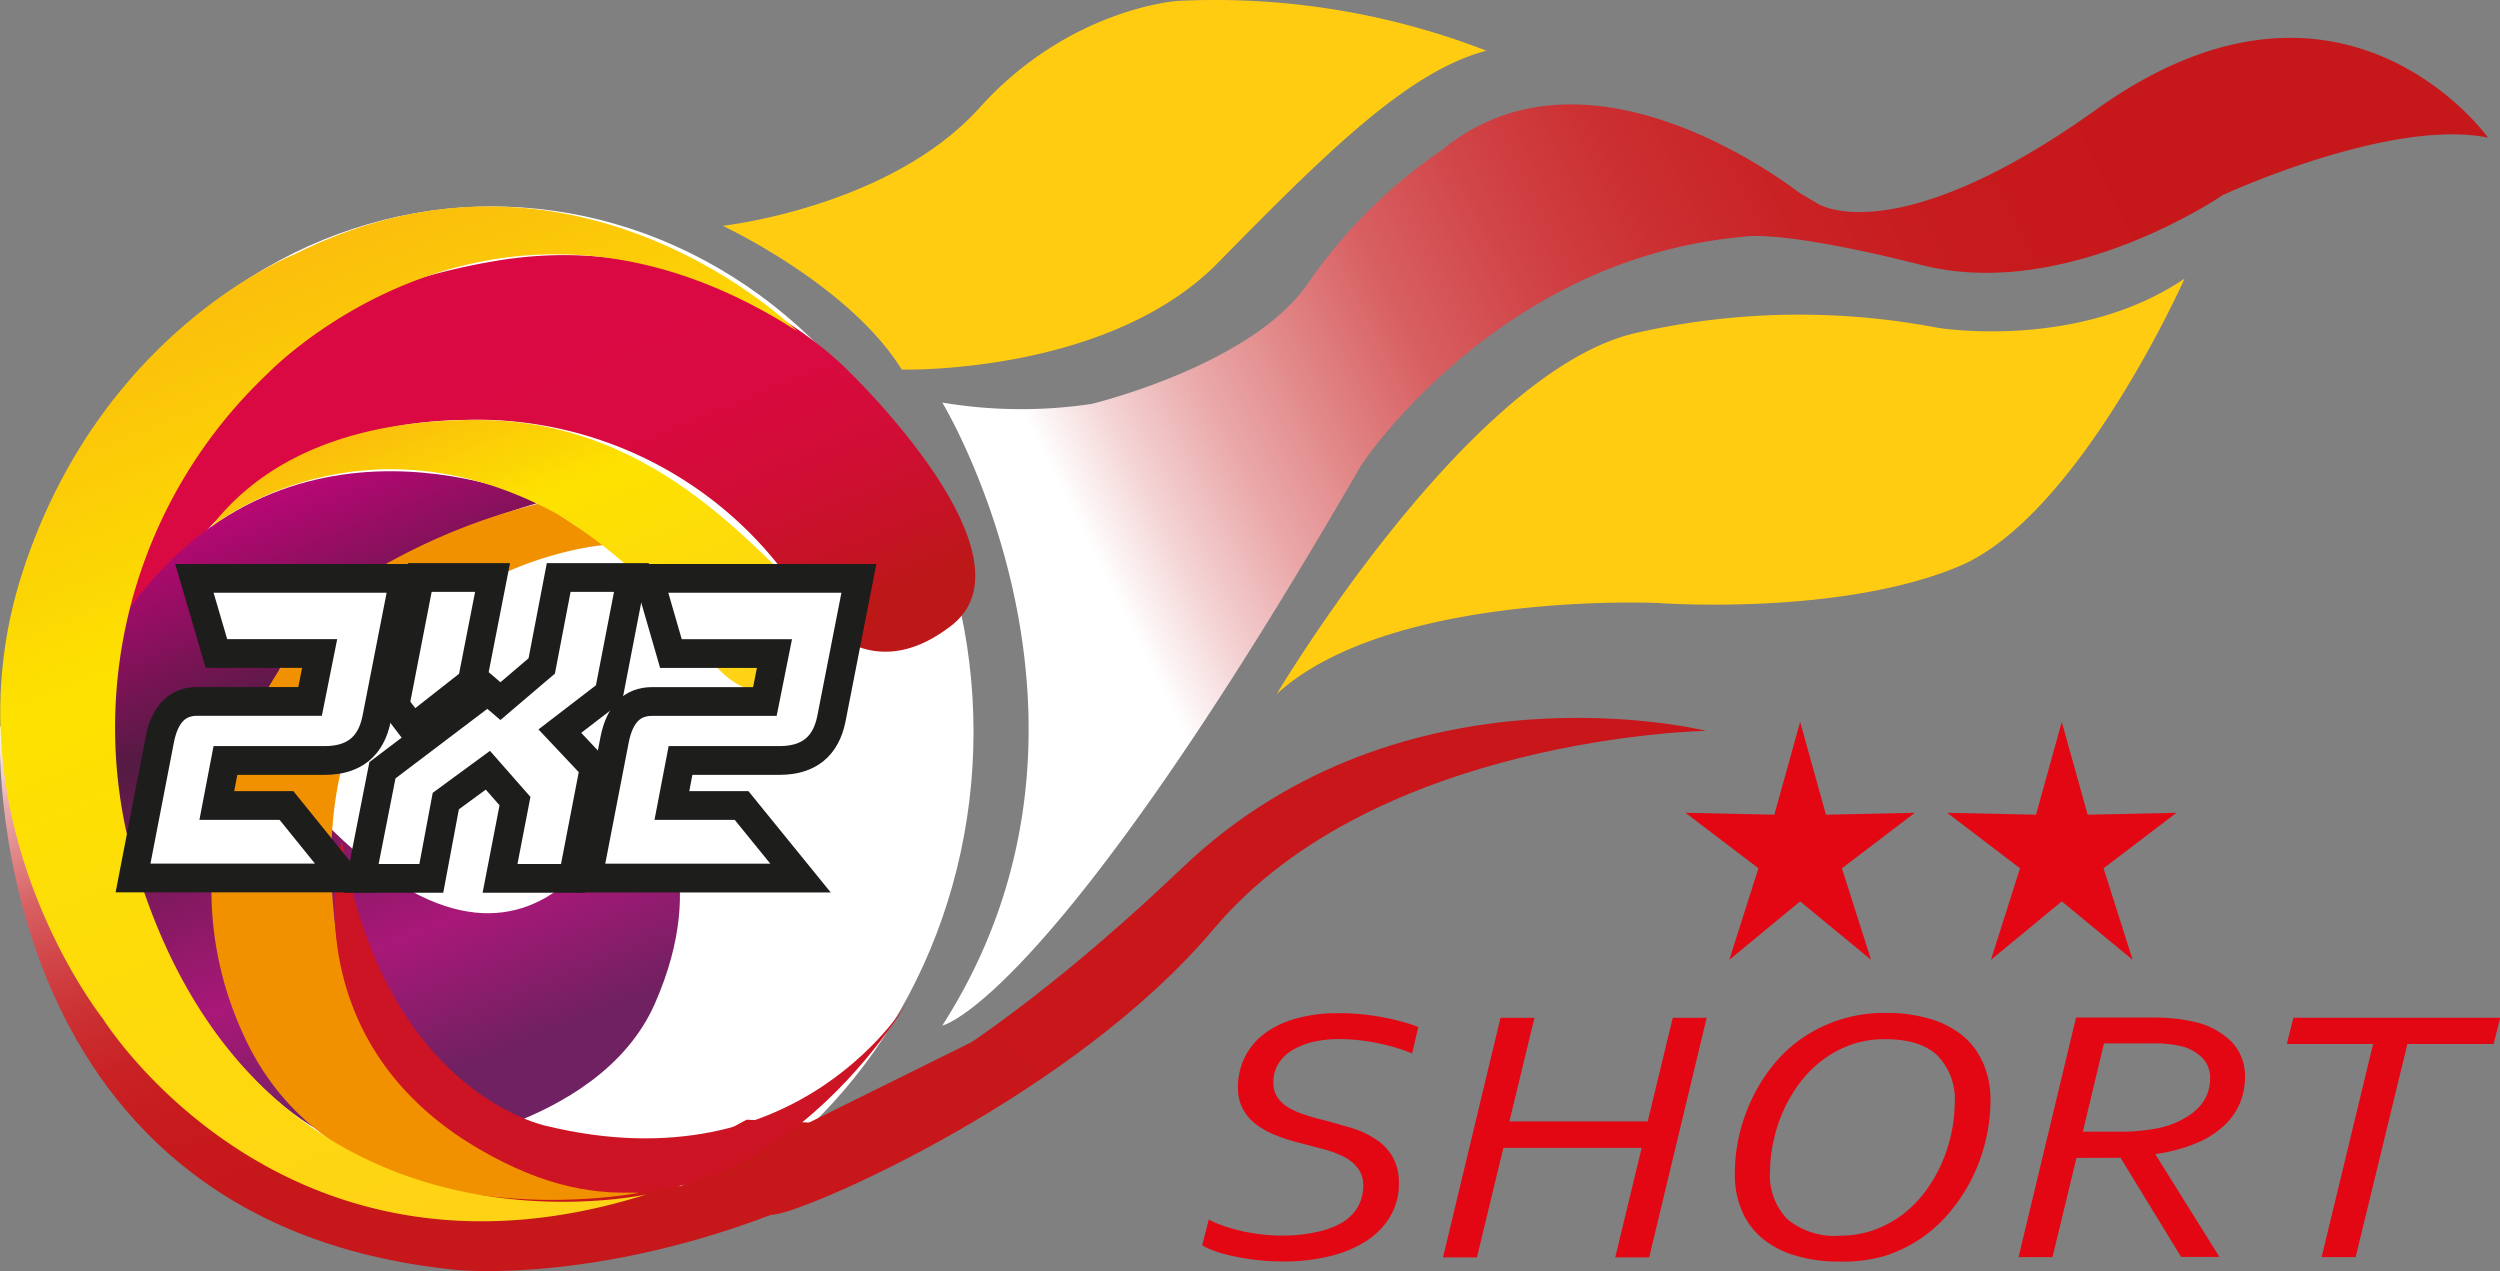 <svg xmlns="http://www.w3.org/2000/svg" xmlns:xlink="http://www.w3.org/1999/xlink" viewBox="0 0 260.83 132.61"><rect x="0" y="0" width="260.83" height="132.61" fill="#808080" stroke="none"/><defs><style>.cls-1{fill:#e30613;}.cls-13,.cls-2{fill:#fff;}.cls-3{fill:#c8161a;}.cls-4{fill:url(#Безымянный_градиент_4);}.cls-5{fill:#ffcc12;}.cls-6{fill:url(#Безымянный_градиент_4-2);}.cls-7{fill:url(#Безымянный_градиент_26);}.cls-8{fill:url(#Безымянный_градиент_13);}.cls-9{fill:#f29100;}.cls-10{fill:#cd1424;}.cls-11{fill:url(#Безымянный_градиент_18);}.cls-12{fill:url(#Безымянный_градиент_18-2);}.cls-13{stroke:#1d1d1b;stroke-miterlimit:10;stroke-width:3px;}</style><linearGradient id="Безымянный_градиент_4" x1="117.44" y1="64.53" x2="264.38" y2="-9.11" gradientUnits="userSpaceOnUse"><stop offset="0" stop-color="#fff"/><stop offset="0.05" stop-color="#f4d3d4"/><stop offset="0.11" stop-color="#eaa8a9"/><stop offset="0.18" stop-color="#e08182"/><stop offset="0.24" stop-color="#d86062"/><stop offset="0.32" stop-color="#d14548"/><stop offset="0.4" stop-color="#cc3133"/><stop offset="0.49" stop-color="#c92225"/><stop offset="0.59" stop-color="#c71a1d"/><stop offset="0.77" stop-color="#c6171a"/></linearGradient><linearGradient id="Безымянный_градиент_4-2" x1="37.86" y1="60.49" x2="66.62" y2="132.31" xlink:href="#Безымянный_градиент_4"/><linearGradient id="Безымянный_градиент_26" x1="43.21" y1="28.98" x2="63.72" y2="80.2" gradientUnits="userSpaceOnUse"><stop offset="0.23" stop-color="#da0943"/><stop offset="0.44" stop-color="#d80a3f"/><stop offset="0.63" stop-color="#d00e34"/><stop offset="0.81" stop-color="#c31422"/><stop offset="0.89" stop-color="#bc1818"/></linearGradient><linearGradient id="Безымянный_градиент_13" x1="25.85" y1="49.29" x2="52.65" y2="116.19" gradientUnits="userSpaceOnUse"><stop offset="0" stop-color="#c7047b"/><stop offset="0.33" stop-color="#541b43"/><stop offset="0.71" stop-color="#a91878"/><stop offset="0.92" stop-color="#6f2161"/></linearGradient><linearGradient id="Безымянный_градиент_18" x1="28.69" y1="27.15" x2="67.7" y2="124.51" gradientUnits="userSpaceOnUse"><stop offset="0" stop-color="#fbbe0c"/><stop offset="0.33" stop-color="#fde200"/><stop offset="0.99" stop-color="#fed217"/></linearGradient><linearGradient id="Безымянный_градиент_18-2" x1="46.44" y1="41.34" x2="61.78" y2="79.63" xlink:href="#Безымянный_градиент_18"/></defs><g id="Слой_2" data-name="Слой 2"><g id="Слой_1-2" data-name="Слой 1"><path class="cls-1" d="M129.16,113.49a7.08,7.08,0,0,1,.72-3.21,6.9,6.9,0,0,1,2.06-2.45,9.92,9.92,0,0,1,3.3-1.57,15.83,15.83,0,0,1,4.35-.55,23.83,23.83,0,0,1,4.69.43,22.83,22.83,0,0,1,3.7,1l-.65,2.76a20.66,20.66,0,0,0-3.62-1.07,19.46,19.46,0,0,0-4-.42,11.78,11.78,0,0,0-2.83.32,7.5,7.5,0,0,0-2.18.92,4.15,4.15,0,0,0-1.38,1.42,3.71,3.71,0,0,0-.47,1.85,2.74,2.74,0,0,0,.42,1.55,3.51,3.51,0,0,0,1.15,1.08,7.88,7.88,0,0,0,1.68.74q.94.32,2,.57c1,.27,2,.55,3,.85a10,10,0,0,1,2.5,1.19,5.35,5.35,0,0,1,1.72,1.85,5.42,5.42,0,0,1,.63,2.7,6.65,6.65,0,0,1-.88,3.42,7.75,7.75,0,0,1-2.47,2.57,12.22,12.22,0,0,1-3.82,1.61,19.89,19.89,0,0,1-4.89.56,23.73,23.73,0,0,1-2.79-.16,23.46,23.46,0,0,1-2.48-.4,14.7,14.7,0,0,1-1.92-.54,7.43,7.43,0,0,1-1.27-.58l.68-2.69a12.34,12.34,0,0,0,1.57.67,18.08,18.08,0,0,0,3.91.87,16.76,16.76,0,0,0,2.12.13,16.29,16.29,0,0,0,3.69-.38,8.86,8.86,0,0,0,2.67-1,4.66,4.66,0,0,0,1.62-1.66,4.46,4.46,0,0,0,.54-2.18,2.91,2.91,0,0,0-.55-1.79,4.09,4.09,0,0,0-1.47-1.21,10.12,10.12,0,0,0-2.08-.78l-2.38-.63a20.25,20.25,0,0,1-2.53-.79,8.75,8.75,0,0,1-2.08-1.12,4.85,4.85,0,0,1-1.43-1.6A4.58,4.58,0,0,1,129.16,113.49Z"/><path class="cls-1" d="M157.48,117h14.43l2.61-10.81h3.54l-6,25h-3.54l2.76-11.43H156.85l-2.76,11.43h-3.54l6-25h3.54Z"/><path class="cls-1" d="M191.93,131.62a15.82,15.82,0,0,1-4.5-.59,9.8,9.8,0,0,1-3.46-1.74,7.65,7.65,0,0,1-2.2-2.88,9.5,9.5,0,0,1-.77-4,17.73,17.73,0,0,1,.43-3.84,18.44,18.44,0,0,1,1.31-3.83,17.78,17.78,0,0,1,2.17-3.51,14.45,14.45,0,0,1,3.06-2.88,15.07,15.07,0,0,1,8.78-2.67,15.72,15.72,0,0,1,4.5.59A9.67,9.67,0,0,1,204.7,108a7.63,7.63,0,0,1,2.19,2.88,9.5,9.5,0,0,1,.78,4,17.75,17.75,0,0,1-.44,3.84,18.41,18.41,0,0,1-1.3,3.83,17.83,17.83,0,0,1-2.18,3.51A14.4,14.4,0,0,1,200.7,129a14.56,14.56,0,0,1-3.95,2A15.38,15.38,0,0,1,191.93,131.62Zm0-2.7a10.55,10.55,0,0,0,3.63-.61,11.25,11.25,0,0,0,3-1.64,12.48,12.48,0,0,0,2.35-2.41,15.37,15.37,0,0,0,1.68-2.91,16.12,16.12,0,0,0,1-3.13,14.81,14.81,0,0,0,.35-3.1,6.52,6.52,0,0,0-1.81-5c-1.21-1.14-3-1.7-5.45-1.7a10.55,10.55,0,0,0-3.63.6,11.28,11.28,0,0,0-3,1.65,12.1,12.1,0,0,0-2.34,2.4,15.2,15.2,0,0,0-1.69,2.91,16.12,16.12,0,0,0-1,3.13,14.81,14.81,0,0,0-.35,3.1,6.54,6.54,0,0,0,1.82,5A7.71,7.71,0,0,0,192,128.92Z"/><path class="cls-1" d="M216.64,120.81l-2.5,10.35H210.6l6-25h7.61c.84,0,1.64,0,2.41.09a13,13,0,0,1,2,.3,7.93,7.93,0,0,1,4.23,2.17,5.17,5.17,0,0,1,1.38,3.58,7.39,7.39,0,0,1-.53,2.78,6.76,6.76,0,0,1-1.67,2.37,9.6,9.6,0,0,1-2.89,1.82,17,17,0,0,1-4.24,1.13v.08l6.66,10.66h-4l-6.32-10.35Zm.67-2.74h3.29c1,0,1.94,0,2.7-.1a17.69,17.69,0,0,0,2.06-.31,9,9,0,0,0,2.57-1,6.17,6.17,0,0,0,1.61-1.28,4.24,4.24,0,0,0,.83-1.46,5.16,5.16,0,0,0,.22-1.48,3,3,0,0,0-.75-2,4.57,4.57,0,0,0-2.33-1.3,12.71,12.71,0,0,0-3-.28h-5Z"/><path class="cls-1" d="M245.77,131.16h-3.55l5.37-22.24h-9l.68-2.74h21.58l-.68,2.74h-9Z"/><ellipse class="cls-2" cx="51.33" cy="76.35" rx="50.24" ry="54.81"/><path class="cls-3" d="M86.1,117.2s13.7-4.2,37.28-26.69C146.56,68.4,178,76.25,178,76.25s-34.46.58-51.37,20.67c-14.52,17.24-41.69,29.13-45.68,29.77s-9.76-.64-9.76-.64l3.18-7.31,3.52-1.92Z"/><path class="cls-4" d="M98.31,107S109.59,104.7,142,48.56c0,0,14.1-21.54,39.83-23.85,0,0,3.53-.89,18.69,2.95s31.37-7.3,31.37-7.3,17.43-8.08,27.69-6c0,0-15.17-21.31-40.85-2.95-18.41,13.17-27.2,11-29.18,9.78-.53-.32-1.76-1-2.25-1.4-4.68-3.43-23.1-15.47-36.84-4.15a53.52,53.52,0,0,0-13.92,13.81c-5.82,8.66-22.65,12.69-22.65,12.69A49.56,49.56,0,0,1,98.31,42S118.58,75.38,98.31,107Z"/><path class="cls-5" d="M75.4,23.56s13.21,6.15,18.68,15c0,0,21.5.57,33-11.15s19.92-20,28-22.12A78.38,78.38,0,0,0,122.81.1s-11.28.77-20.62,11.15S75.4,23.56,75.4,23.56Z"/><path class="cls-5" d="M133.21,72.4s20.09-33.84,37.6-37.69a77,77,0,0,1,31.37-.51s14.57,2.43,25.74-5.13c0,0-11,24.74-23.5,30s-31.5,3.84-31.5,3.84S145,61.63,133.21,72.4Z"/><path class="cls-6" d="M0,75.65s-2.75,51.74,47.47,56.83c0,0,15.78,1.74,36.81-7.29s23.61-13.66,23.61-13.66l-4.55-3.78L71,123.76l-40-3.53L7.57,94.5Z"/><path class="cls-7" d="M15.87,64.17s7.41-20,32.59-20.36A40.23,40.23,0,0,1,84.05,63s5.89,9.53,15.22,2.26S88.61,38.8,88.61,38.8,74.35,23.5,51.92,27.19s-32,16.29-32,16.29L12.29,61.42V69Z"/><path class="cls-8" d="M66.68,80S58,109.26,34.87,86.8,56.46,52.38,56.46,52.38s-27-12.77-44,12.6c0,0-5.18,21.66,7.41,39.6s21.92,15.54,21.92,15.54,20.6-2,26.52-15.38,0-20.85,0-20.85Z"/><path class="cls-9" d="M66.68,124.45s-30.51,5.93-41-15.89,4.29-43.47,13-48.8a64.14,64.14,0,0,1,17.78-7.28l6.67,4.37s-33.93,2.58-27.85,42C35.28,98.87,38.39,122.73,66.68,124.45Z"/><path class="cls-10" d="M94.9,104.18S83.65,123.93,57,117.47c0,0-17-3.4-21.33-29.74,0,0-6.48,22.84,18.07,34.1S94.9,104.18,94.9,104.18Z"/><path class="cls-11" d="M67.46,124.61S25,134.08,13.19,86.81A50.8,50.8,0,0,1,27.83,39.07s23.63-24.89,55.33-4.53c0,0-23-22.81-52.44-8,0,0-20.29,7.85-28.44,33.38s8.44,46.34,8.44,46.34S29.54,136.62,67.46,124.61Z"/><path class="cls-12" d="M22,55s15.5-12.67,36.23-1.32A52.39,52.39,0,0,1,73.42,67.92c6.67,9.45,12.3,0,12.3,0s2-2.51-3.29-7.4S67,44,50.31,43.82,25.72,50.1,22,55Z"/><path class="cls-13" d="M20.28,60.34l21.88,0L39.29,75q-.87,4.33-5.38,4.34H23.52l-.9,4.7h7.27L36,91.6H13.88l2.79-14.42q.78-4,3.9-4H32.35l1-5H22.58Z"/><path class="cls-13" d="M58.29,60.25h7.59L63.54,72.34l-5.13,3.94L62,80.09,59.77,91.64h-7.6l1.56-8.06L50.9,80.36l-4.39,3.22L45,91.64H37.68L39.9,80.36l11-8.33,1.31,1.12,4.31-3.67Zm-14.49,0h7.59L49.26,71.13,43.06,76l-1.85-2.42Z"/><path class="cls-13" d="M67.73,60.34l21.88,0L86.74,75q-.87,4.33-5.38,4.34H71l-.9,4.7h7.27l6.15,7.57H61.33l2.79-14.42q.78-4,3.9-4H79.8l1-5H70Z"/><polygon class="cls-1" points="187.81 75.32 190.51 85 199.78 84.8 192.17 90.59 195.21 100.14 187.81 94.04 180.42 100.14 183.46 90.59 175.85 84.8 185.12 85 187.81 75.32"/><polygon class="cls-1" points="215.11 75.32 217.81 85 227.07 84.8 219.47 90.59 222.5 100.14 215.11 94.04 207.72 100.14 210.75 90.59 203.15 84.8 212.42 85 215.11 75.32"/></g></g></svg>